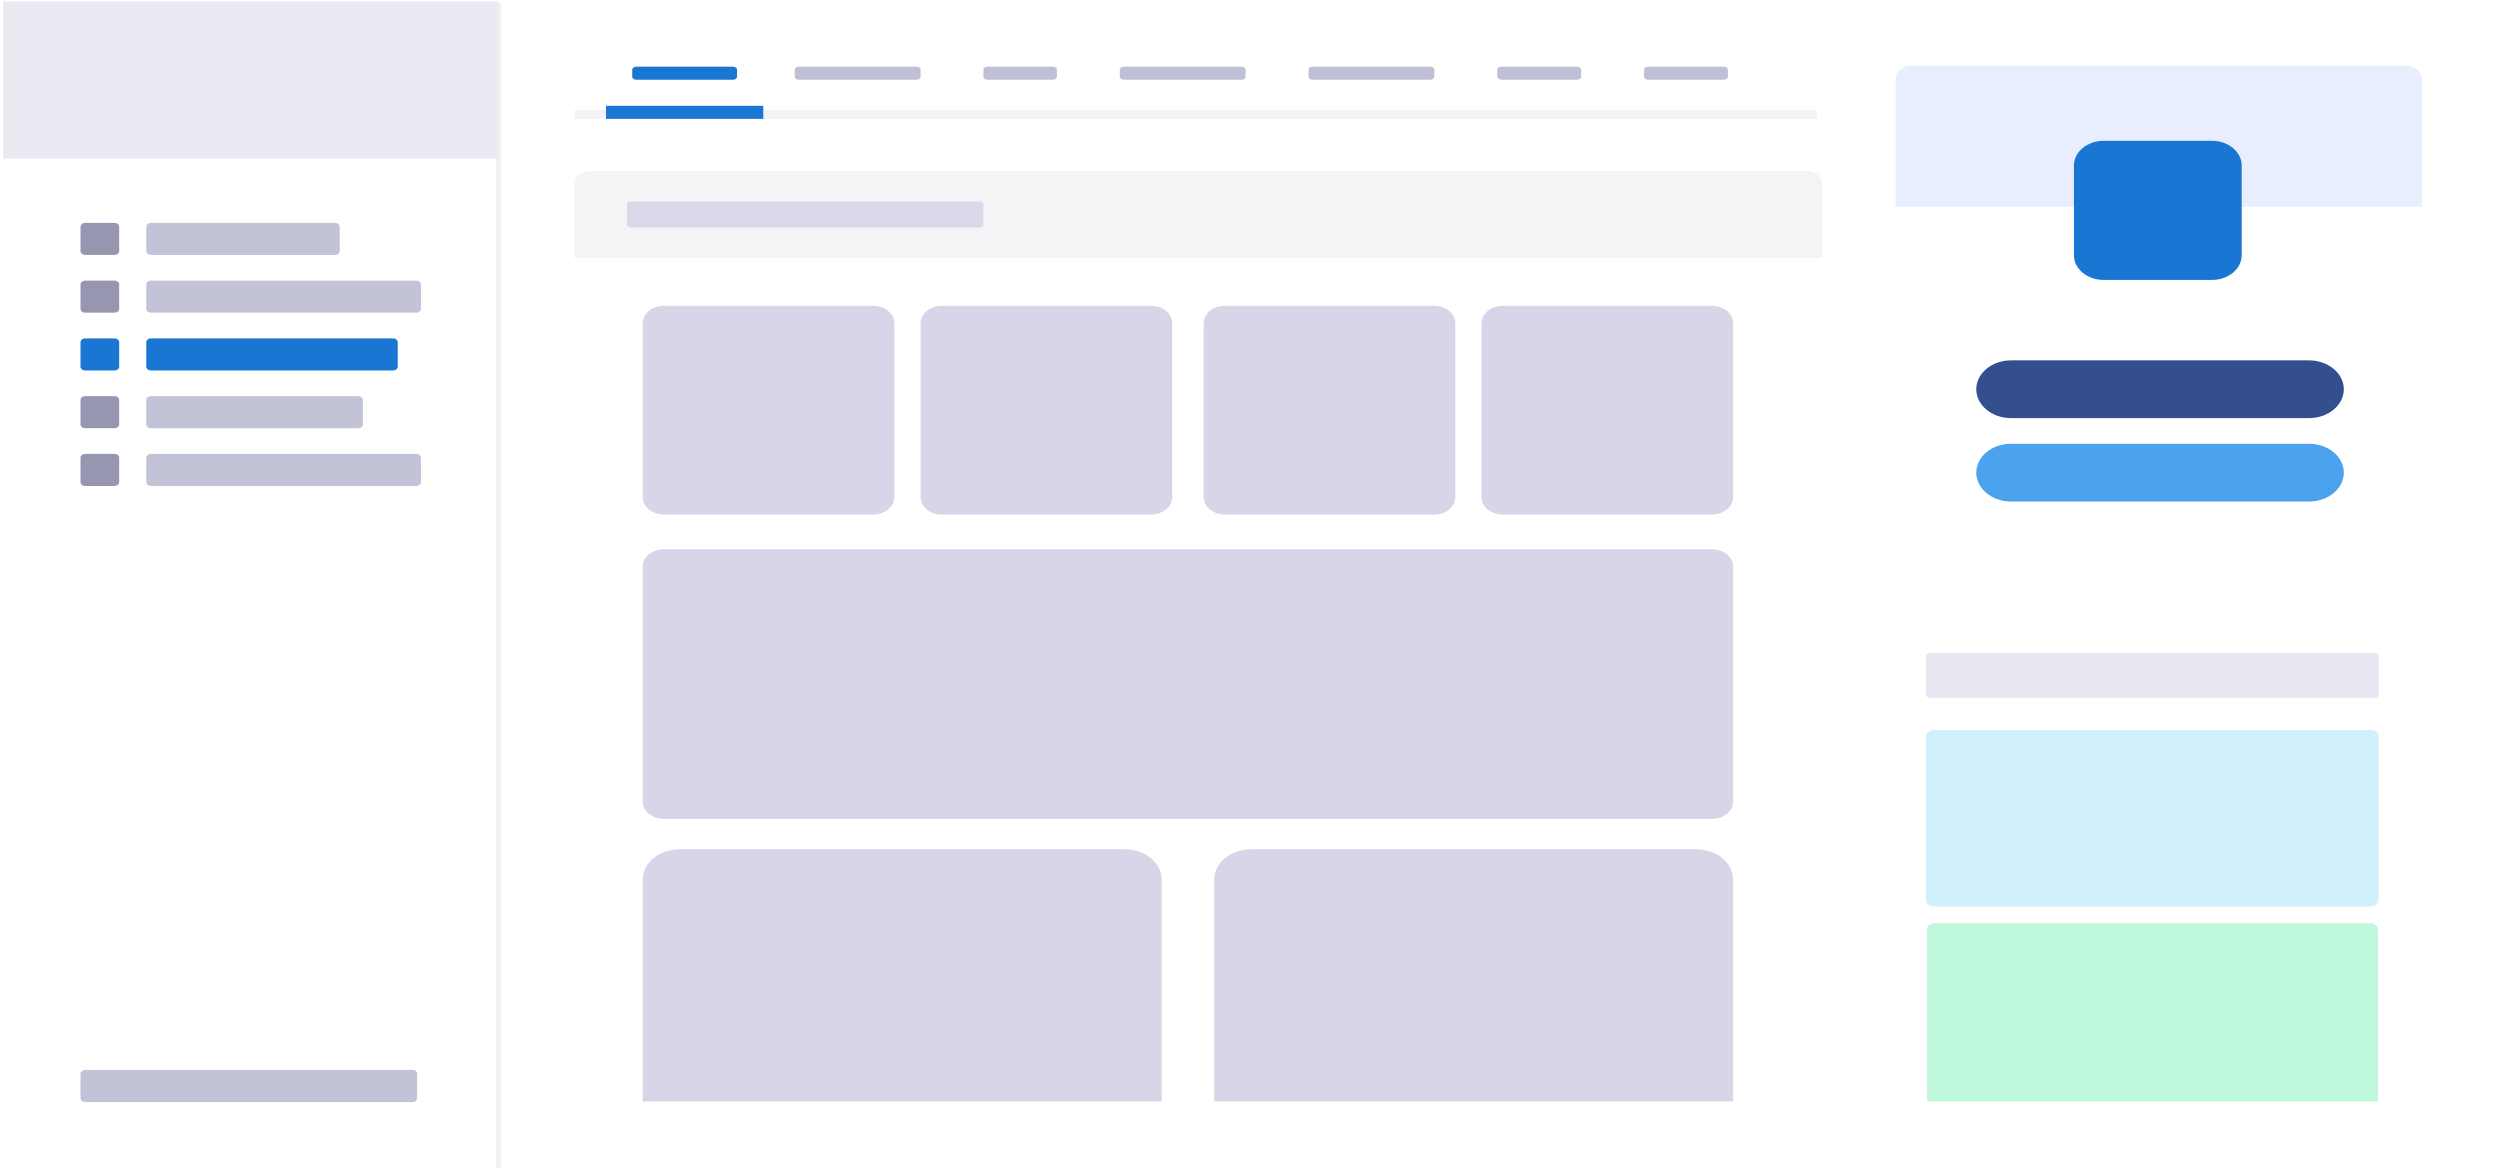 <svg viewBox="0 0 516 241" fill="none" xmlns="http://www.w3.org/2000/svg">
    <g filter="url(#filter0_d_306_9749)">
        <path
            d="M512.511 0.301H3.837C2.073 0.301 0.643 1.487 0.643 2.95V238.157C0.643 239.62 2.073 240.806 3.837 240.806H512.511C514.273 240.806 515.706 239.62 515.706 238.157V2.95C515.706 1.487 514.273 0.301 512.511 0.301Z"
            fill="white" />
    </g>
    <path
        d="M151.333 13.762H131.289C130.848 13.762 130.49 14.058 130.49 14.424V15.792C130.49 16.157 130.848 16.454 131.289 16.454H151.333C151.774 16.454 152.131 16.157 152.131 15.792V14.424C152.131 14.058 151.774 13.762 151.333 13.762Z"
        fill="#1976D2" />
    <path
        d="M189.205 13.762H164.833C164.392 13.762 164.034 14.058 164.034 14.424V15.792C164.034 16.157 164.392 16.454 164.833 16.454H189.205C189.646 16.454 190.004 16.157 190.004 15.792V14.424C190.004 14.058 189.646 13.762 189.205 13.762Z"
        fill="#BFBFD5" />
    <path
        d="M217.339 13.762H203.787C203.346 13.762 202.988 14.058 202.988 14.424V15.792C202.988 16.157 203.346 16.454 203.787 16.454H217.339C217.78 16.454 218.137 16.157 218.137 15.792V14.424C218.137 14.058 217.78 13.762 217.339 13.762Z"
        fill="#BFBFD5" />
    <path
        d="M256.293 13.762H231.92C231.479 13.762 231.122 14.058 231.122 14.424V15.792C231.122 16.157 231.479 16.454 231.92 16.454H256.293C256.734 16.454 257.091 16.157 257.091 15.792V14.424C257.091 14.058 256.734 13.762 256.293 13.762Z"
        fill="#BFBFD5" />
    <path
        d="M295.247 13.762H270.875C270.434 13.762 270.076 14.058 270.076 14.424V15.792C270.076 16.157 270.434 16.454 270.875 16.454H295.247C295.688 16.454 296.046 16.157 296.046 15.792V14.424C296.046 14.058 295.688 13.762 295.247 13.762Z"
        fill="#BFBFD5" />
    <path
        d="M325.545 13.762H309.829C309.388 13.762 309.03 14.058 309.03 14.424V15.792C309.03 16.157 309.388 16.454 309.829 16.454H325.545C325.986 16.454 326.343 16.157 326.343 15.792V14.424C326.343 14.058 325.986 13.762 325.545 13.762Z"
        fill="#BFBFD5" />
    <path
        d="M355.842 13.762H340.127C339.686 13.762 339.328 14.058 339.328 14.424V15.792C339.328 16.157 339.686 16.454 340.127 16.454H355.842C356.283 16.454 356.641 16.157 356.641 15.792V14.424C356.641 14.058 356.283 13.762 355.842 13.762Z"
        fill="#BFBFD5" />
    <path d="M102.357 0.527H103.439V241.033H102.357V0.527Z" fill="#F1F1F4" />
    <path d="M102.857 0.301H0.643V32.752H102.857V0.301Z" fill="#EAEAF3" />
    <g filter="url(#filter1_d_306_9749)">
        <path
            d="M496.278 13.762H394.461C392.698 13.762 391.266 14.948 391.266 16.411V115.212C391.266 116.675 392.698 117.861 394.461 117.861H496.278C498.044 117.861 499.473 116.675 499.473 115.212V16.411C499.473 14.948 498.044 13.762 496.278 13.762Z"
            fill="white" />
    </g>
    <g filter="url(#filter2_d_306_9749)">
        <path
            d="M496.278 126.836H394.461C392.698 126.836 391.266 128.022 391.266 129.485V224.697C391.266 226.16 392.698 227.346 394.461 227.346H496.278C498.044 227.346 499.473 226.16 499.473 224.697V129.485C499.473 128.022 498.044 126.836 496.278 126.836Z"
            fill="white" />
    </g>
    <path
        d="M490.149 134.783H398.32C397.877 134.783 397.519 135.08 397.519 135.445V143.393C397.519 143.758 397.877 144.055 398.32 144.055H490.149C490.592 144.055 490.95 143.758 490.95 143.393V135.445C490.95 135.08 490.592 134.783 490.149 134.783Z"
        fill="#E7E7F2" />
    <path
        d="M489.352 150.676H399.117C398.235 150.676 397.519 151.269 397.519 152V185.776C397.519 186.508 398.235 187.101 399.117 187.101H489.352C490.233 187.101 490.95 186.508 490.95 185.776V152C490.95 151.269 490.233 150.676 489.352 150.676Z"
        fill="#D2EFFC" />
    <path
        d="M397.761 191.875C397.761 191.144 398.477 190.551 399.358 190.551H489.22C490.101 190.551 490.817 191.144 490.817 191.875V227.345H397.761V191.875Z"
        fill="#BEF7DA" />
    <path
        d="M69.15 45.998H31.156C30.622 45.998 30.189 46.357 30.189 46.8V51.819C30.189 52.262 30.622 52.621 31.156 52.621H69.15C69.684 52.621 70.117 52.262 70.117 51.819V46.8C70.117 46.357 69.684 45.998 69.15 45.998Z"
        fill="#C3C3D8" />
    <path
        d="M85.919 57.918H31.156C30.622 57.918 30.189 58.277 30.189 58.72V63.739C30.189 64.182 30.622 64.541 31.156 64.541H85.919C86.453 64.541 86.886 64.182 86.886 63.739V58.72C86.886 58.277 86.453 57.918 85.919 57.918Z"
        fill="#C3C3D8" />
    <path
        d="M81.128 69.84H31.156C30.622 69.84 30.189 70.199 30.189 70.641V75.661C30.189 76.104 30.622 76.463 31.156 76.463H81.128C81.662 76.463 82.094 76.104 82.094 75.661V70.641C82.094 70.199 81.662 69.84 81.128 69.84Z"
        fill="#1976D2" />
    <path
        d="M73.941 81.76H31.156C30.622 81.76 30.189 82.118 30.189 82.561V87.581C30.189 88.024 30.622 88.382 31.156 88.382H73.941C74.475 88.382 74.908 88.024 74.908 87.581V82.561C74.908 82.118 74.475 81.76 73.941 81.76Z"
        fill="#C3C3D8" />
    <path
        d="M85.919 93.682H31.156C30.622 93.682 30.189 94.04 30.189 94.483V99.503C30.189 99.945 30.622 100.305 31.156 100.305H85.919C86.453 100.305 86.886 99.945 86.886 99.503V94.483C86.886 94.04 86.453 93.682 85.919 93.682Z"
        fill="#C3C3D8" />
    <path
        d="M85.121 220.838H17.581C17.047 220.838 16.614 221.197 16.614 221.639V226.659C16.614 227.102 17.047 227.461 17.581 227.461H85.121C85.655 227.461 86.088 227.102 86.088 226.659V221.639C86.088 221.197 85.655 220.838 85.121 220.838Z"
        fill="#C3C3D8" />
    <path
        d="M23.634 45.998H17.581C17.047 45.998 16.614 46.357 16.614 46.8V51.819C16.614 52.262 17.047 52.621 17.581 52.621H23.634C24.168 52.621 24.6 52.262 24.6 51.819V46.8C24.6 46.357 24.168 45.998 23.634 45.998Z"
        fill="#9696B1" />
    <path
        d="M23.634 57.918H17.581C17.047 57.918 16.614 58.277 16.614 58.72V63.739C16.614 64.182 17.047 64.541 17.581 64.541H23.634C24.168 64.541 24.6 64.182 24.6 63.739V58.72C24.6 58.277 24.168 57.918 23.634 57.918Z"
        fill="#9696B1" />
    <path
        d="M23.634 81.76H17.581C17.047 81.76 16.614 82.118 16.614 82.561V87.581C16.614 88.024 17.047 88.382 17.581 88.382H23.634C24.168 88.382 24.6 88.024 24.6 87.581V82.561C24.6 82.118 24.168 81.76 23.634 81.76Z"
        fill="#9696B1" />
    <path
        d="M23.634 69.84H17.581C17.047 69.84 16.614 70.199 16.614 70.641V75.661C16.614 76.104 17.047 76.463 17.581 76.463H23.634C24.168 76.463 24.6 76.104 24.6 75.661V70.641C24.6 70.199 24.168 69.84 23.634 69.84Z"
        fill="#1976D2" />
    <path
        d="M23.634 93.682H17.581C17.047 93.682 16.614 94.04 16.614 94.483V99.503C16.614 99.945 17.047 100.305 17.581 100.305H23.634C24.168 100.305 24.6 99.945 24.6 99.503V94.483C24.6 94.04 24.168 93.682 23.634 93.682Z"
        fill="#9696B1" />
    <path
        d="M391.266 16.196C391.266 14.733 392.698 13.547 394.461 13.547H496.676C498.439 13.547 499.871 14.733 499.871 16.196V42.687H391.266V16.196Z"
        fill="#E9EEFF" />
    <g filter="url(#filter3_d_306_9749)">
        <path
            d="M456.536 27.223H434.202C430.81 27.223 428.058 29.505 428.058 32.32V50.842C428.058 53.658 430.81 55.94 434.202 55.94H456.536C459.932 55.94 462.685 53.658 462.685 50.842V32.32C462.685 29.505 459.932 27.223 456.536 27.223Z"
            fill="#1976D2" />
    </g>
    <path
        d="M476.576 74.379H415.088C411.12 74.379 407.901 77.048 407.901 80.339C407.901 83.631 411.12 86.3 415.088 86.3H476.576C480.544 86.3 483.763 83.631 483.763 80.339C483.763 77.048 480.544 74.379 476.576 74.379Z"
        fill="#344F8E" />
    <path
        d="M476.576 91.596H415.088C411.12 91.596 407.901 94.264 407.901 97.556C407.901 100.848 411.12 103.517 415.088 103.517H476.576C480.544 103.517 483.763 100.848 483.763 97.556C483.763 94.264 480.544 91.596 476.576 91.596Z"
        fill="#4BA2ED" />
    <path d="M375.036 22.736H118.587V24.531H375.036V22.736Z" fill="#F2F2F7" />
    <path d="M157.542 21.838H125.08V24.53H157.542V21.838Z" fill="#1976D2" />
    <g filter="url(#filter4_d_306_9749)">
        <path
            d="M371.842 35.299H121.782C120.018 35.299 118.587 36.485 118.587 37.948V224.695C118.587 226.158 120.018 227.344 121.782 227.344H371.842C373.606 227.344 375.036 226.158 375.036 224.695V37.948C375.036 36.485 373.606 35.299 371.842 35.299Z"
            fill="white" />
    </g>
    <path
        d="M118.587 37.948C118.587 36.485 120.018 35.299 121.782 35.299H372.924C374.688 35.299 376.118 36.485 376.118 37.948V53.247H118.587V37.948Z"
        fill="#F4F4F7" />
    <path
        d="M202.19 41.582H130.207C129.766 41.582 129.408 41.878 129.408 42.244V46.304C129.408 46.67 129.766 46.967 130.207 46.967H202.19C202.631 46.967 202.988 46.67 202.988 46.304V42.244C202.988 41.878 202.631 41.582 202.19 41.582Z"
        fill="#D9D9E9" />
    <path
        d="M180.265 63.119H136.983C134.592 63.119 132.654 64.726 132.654 66.709V102.605C132.654 104.588 134.592 106.195 136.983 106.195H180.265C182.655 106.195 184.593 104.588 184.593 102.605V66.709C184.593 64.726 182.655 63.119 180.265 63.119Z"
        fill="#D6D6E8" />
    <path
        d="M353.395 113.375H136.983C134.592 113.375 132.654 114.982 132.654 116.965V165.425C132.654 167.407 134.592 169.015 136.983 169.015H353.395C355.785 169.015 357.723 167.407 357.723 165.425V116.965C357.723 114.982 355.785 113.375 353.395 113.375Z"
        fill="#D6D6E8" />
    <path
        d="M237.614 63.119H194.332C191.942 63.119 190.004 64.726 190.004 66.709V102.605C190.004 104.588 191.942 106.195 194.332 106.195H237.614C240.005 106.195 241.943 104.588 241.943 102.605V66.709C241.943 64.726 240.005 63.119 237.614 63.119Z"
        fill="#D6D6E8" />
    <path
        d="M132.654 181.577C132.654 178.107 136.045 175.295 140.229 175.295H232.204C236.387 175.295 239.778 178.107 239.778 181.577V227.345H132.654V181.577Z"
        fill="#D6D6E8" />
    <path
        d="M250.599 181.577C250.599 178.107 253.99 175.295 258.173 175.295H350.149C354.332 175.295 357.723 178.107 357.723 181.577V227.345H250.599V181.577Z"
        fill="#D6D6E8" />
    <path
        d="M296.046 63.119H252.764C250.373 63.119 248.435 64.726 248.435 66.709V102.605C248.435 104.588 250.373 106.195 252.764 106.195H296.046C298.437 106.195 300.374 104.588 300.374 102.605V66.709C300.374 64.726 298.437 63.119 296.046 63.119Z"
        fill="#D6D6E8" />
    <path
        d="M353.395 63.119H310.112C307.722 63.119 305.784 64.726 305.784 66.709V102.605C305.784 104.588 307.722 106.195 310.112 106.195H353.395C355.785 106.195 357.723 104.588 357.723 102.605V66.709C357.723 64.726 355.785 63.119 353.395 63.119Z"
        fill="#D6D6E8" />
    <defs>
        <filter id="filter0_d_306_9749" x="-14.855" y="-9.293" width="546.058" height="271.501"
            filterUnits="userSpaceOnUse" color-interpolation-filters="sRGB">
            <feFlood flood-opacity="0" result="BackgroundImageFix" />
            <feColorMatrix in="SourceAlpha" type="matrix"
                values="0 0 0 0 0 0 0 0 0 0 0 0 0 0 0 0 0 0 127 0" result="hardAlpha" />
            <feOffset dy="5.904" />
            <feGaussianBlur stdDeviation="7.749" />
            <feColorMatrix type="matrix"
                values="0 0 0 0 0.119 0 0 0 0 0.299 0 0 0 0 0.646 0 0 0 0.18 0" />
            <feBlend mode="normal" in2="BackgroundImageFix" result="effect1_dropShadow_306_9749" />
            <feBlend mode="normal" in="SourceGraphic" in2="effect1_dropShadow_306_9749"
                result="shape" />
        </filter>
        <filter id="filter1_d_306_9749" x="383.886" y="9.334" width="122.967" height="118.859"
            filterUnits="userSpaceOnUse" color-interpolation-filters="sRGB">
            <feFlood flood-opacity="0" result="BackgroundImageFix" />
            <feColorMatrix in="SourceAlpha" type="matrix"
                values="0 0 0 0 0 0 0 0 0 0 0 0 0 0 0 0 0 0 127 0" result="hardAlpha" />
            <feOffset dy="2.952" />
            <feGaussianBlur stdDeviation="3.69" />
            <feColorMatrix type="matrix"
                values="0 0 0 0 0.186 0 0 0 0 0.322 0 0 0 0 0.803 0 0 0 0.1 0" />
            <feBlend mode="normal" in2="BackgroundImageFix" result="effect1_dropShadow_306_9749" />
            <feBlend mode="normal" in="SourceGraphic" in2="effect1_dropShadow_306_9749"
                result="shape" />
        </filter>
        <filter id="filter2_d_306_9749" x="383.886" y="122.408" width="122.967" height="115.269"
            filterUnits="userSpaceOnUse" color-interpolation-filters="sRGB">
            <feFlood flood-opacity="0" result="BackgroundImageFix" />
            <feColorMatrix in="SourceAlpha" type="matrix"
                values="0 0 0 0 0 0 0 0 0 0 0 0 0 0 0 0 0 0 127 0" result="hardAlpha" />
            <feOffset dy="2.952" />
            <feGaussianBlur stdDeviation="3.69" />
            <feColorMatrix type="matrix"
                values="0 0 0 0 0.186 0 0 0 0 0.322 0 0 0 0 0.803 0 0 0 0.1 0" />
            <feBlend mode="normal" in2="BackgroundImageFix" result="effect1_dropShadow_306_9749" />
            <feBlend mode="normal" in="SourceGraphic" in2="effect1_dropShadow_306_9749"
                result="shape" />
        </filter>
        <filter id="filter3_d_306_9749" x="422.538" y="23.543" width="45.667" height="39.757"
            filterUnits="userSpaceOnUse" color-interpolation-filters="sRGB">
            <feFlood flood-opacity="0" result="BackgroundImageFix" />
            <feColorMatrix in="SourceAlpha" type="matrix"
                values="0 0 0 0 0 0 0 0 0 0 0 0 0 0 0 0 0 0 127 0" result="hardAlpha" />
            <feOffset dy="1.84" />
            <feGaussianBlur stdDeviation="2.76" />
            <feColorMatrix type="matrix"
                values="0 0 0 0 0.136 0 0 0 0 0.273 0 0 0 0 0.76 0 0 0 0.09 0" />
            <feBlend mode="normal" in2="BackgroundImageFix" result="effect1_dropShadow_306_9749" />
            <feBlend mode="normal" in="SourceGraphic" in2="effect1_dropShadow_306_9749"
                result="shape" />
        </filter>
        <filter id="filter4_d_306_9749" x="111.208" y="30.871" width="271.208" height="206.805"
            filterUnits="userSpaceOnUse" color-interpolation-filters="sRGB">
            <feFlood flood-opacity="0" result="BackgroundImageFix" />
            <feColorMatrix in="SourceAlpha" type="matrix"
                values="0 0 0 0 0 0 0 0 0 0 0 0 0 0 0 0 0 0 127 0" result="hardAlpha" />
            <feOffset dy="2.952" />
            <feGaussianBlur stdDeviation="3.69" />
            <feColorMatrix type="matrix"
                values="0 0 0 0 0.186 0 0 0 0 0.322 0 0 0 0 0.803 0 0 0 0.1 0" />
            <feBlend mode="normal" in2="BackgroundImageFix" result="effect1_dropShadow_306_9749" />
            <feBlend mode="normal" in="SourceGraphic" in2="effect1_dropShadow_306_9749"
                result="shape" />
        </filter>
    </defs>
</svg>